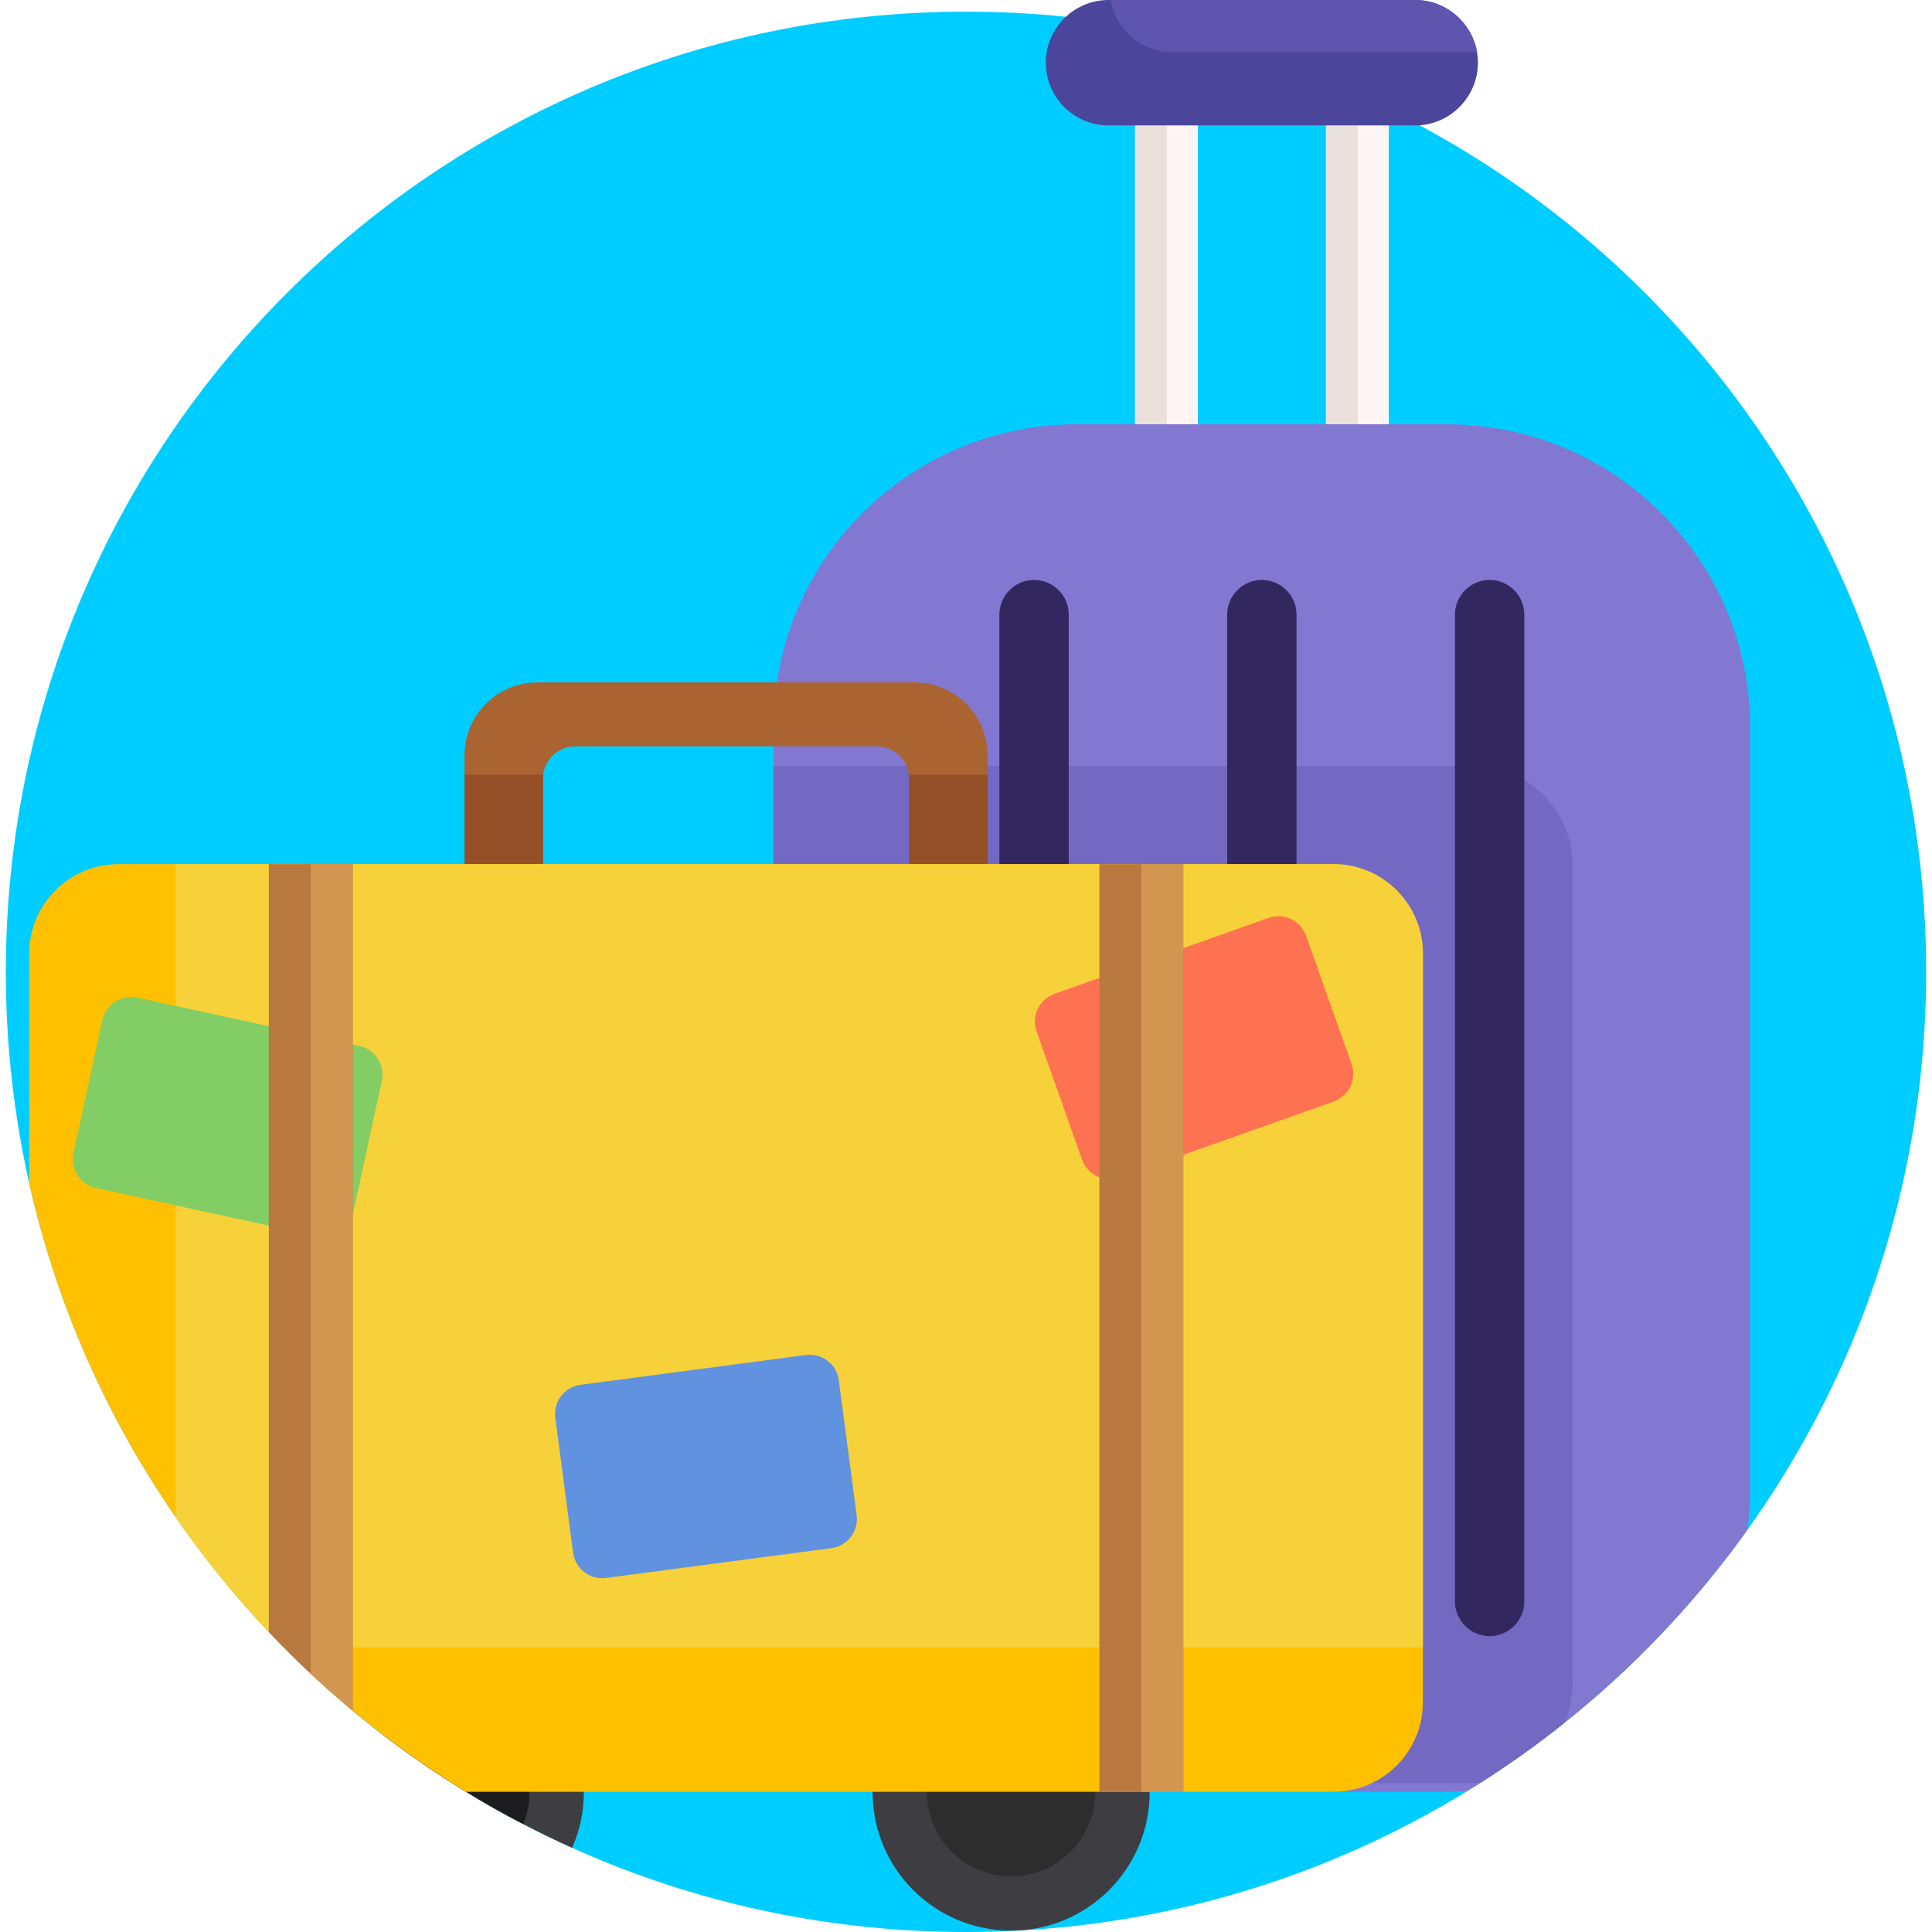 <?xml version="1.0" encoding="UTF-8"?>
<svg xmlns="http://www.w3.org/2000/svg" xmlns:xlink="http://www.w3.org/1999/xlink" xmlns:svgjs="http://svgjs.com/svgjs" version="1.1" width="512" height="512" x="0" y="0" viewBox="0 0 512 512" style="enable-background:new 0 0 512 512" xml:space="preserve" class="">
  <g>
<path style="" d="M510.455,257.545C510.455,397.184,397.464,512,256,512C114.903,512,1.545,397.53,1.545,257.545  C1.545,117.012,115.468,3.089,256,3.089C396.794,3.089,510.455,117.253,510.455,257.545z" fill="#00CDFF" data-original="#87dcfa" class=""></path>
<g>
	<path style="" d="M317.438,32.149v103.755c0,3.037-1.644,5.718-4.094,7.163c-1.246,0.743-2.691,1.173-4.241,1.173   c-4.587,0-8.336-3.749-8.336-8.336V32.149c0-4.587,3.749-8.336,8.336-8.336c1.55,0,2.995,0.429,4.241,1.173   c0.597,0.356,1.152,0.785,1.644,1.278C316.506,27.771,317.438,29.855,317.438,32.149z" fill="#EBE1DC" data-original="#ebe1dc"></path>
	<path style="" d="M368.038,32.149v103.755c0,3.037-1.644,5.718-4.094,7.163c-1.246,0.743-2.691,1.173-4.241,1.173   c-4.587,0-8.336-3.749-8.336-8.336V32.149c0-4.587,3.749-8.336,8.336-8.336c1.55,0,2.995,0.429,4.241,1.173   c0.597,0.356,1.152,0.785,1.644,1.278C367.106,27.771,368.038,29.855,368.038,32.149z" fill="#EBE1DC" data-original="#ebe1dc"></path>
</g>
<g>
	<path style="" d="M317.438,32.149v103.755c0,3.037-1.644,5.718-4.094,7.163c-2.45-1.445-4.095-4.126-4.095-7.163   V32.149c0-3.037,1.644-5.718,4.095-7.163c0.597,0.356,1.152,0.785,1.644,1.278C316.506,27.771,317.438,29.855,317.438,32.149z" fill="#FFF5F5" data-original="#fff5f5"></path>
	<path style="" d="M368.038,32.149v103.755c0,3.037-1.644,5.718-4.094,7.163c-2.45-1.445-4.095-4.126-4.095-7.163   V32.149c0-3.037,1.644-5.718,4.095-7.163c0.597,0.356,1.152,0.785,1.644,1.278C367.106,27.771,368.038,29.855,368.038,32.149z" fill="#FFF5F5" data-original="#fff5f5"></path>
</g>
<path style="" d="M463.824,192.839v201.604c0,3.728-0.251,7.393-0.743,10.985  c-19.813,27.729-45.071,51.343-74.256,69.229h-0.01c-1.791,0.126-3.592,0.188-5.403,0.188h-98.027  c-44.401,0-80.403-36.002-80.403-80.403V192.839c0-44.401,36.002-80.403,80.403-80.403h98.027  C427.822,112.436,463.824,148.438,463.824,192.839z" fill="#8278D2" data-original="#8278d2"></path>
<path style="" d="M391.663,16.619c0,4.576-1.874,8.723-4.88,11.739c-3.016,3.016-7.173,4.88-11.739,4.88h-81.293  c-9.131,0-16.608-7.477-16.608-16.619c0-4.576,1.874-8.723,4.88-11.739C285.028,1.864,289.185,0,293.751,0h81.293  c8.199,0,15.069,6.021,16.388,13.865C391.579,14.755,391.663,15.676,391.663,16.619z" fill="#4B469B" data-original="#4b469b" class=""></path>
<path style="" d="M391.432,13.865h-80.717c-8.199,0-15.059-6.021-16.378-13.865h80.707  C383.243,0,390.113,6.021,391.432,13.865z" fill="#5F55AF" data-original="#5f55af"></path>
<path style="" d="M416.722,229.281v216.987c0,3.655-0.743,7.131-2.105,10.283  c-7.131,5.697-14.566,11.016-22.305,15.917c-0.618,0.052-1.236,0.073-1.864,0.073H285.384c-44.401,0-80.403-36.002-80.403-80.403  V202.997h185.467C404.952,202.997,416.722,214.767,416.722,229.281z" fill="#7369C3" data-original="#7369c3"></path>
<g>
	<path style="" d="M274.036,153.688L274.036,153.688c-5.056,0-9.191,4.136-9.191,9.191v261.524   c0,5.055,4.136,9.191,9.191,9.191l0,0c5.055,0,9.191-4.136,9.191-9.191V162.879C283.227,157.823,279.091,153.688,274.036,153.688z" fill="#32285F" data-original="#32285f"></path>
	<path style="" d="M334.402,153.688c-5.056,0-9.191,4.136-9.191,9.191v261.524c0,5.055,4.136,9.191,9.191,9.191   c5.055,0,9.191-4.136,9.191-9.191V162.879C343.593,157.823,339.457,153.688,334.402,153.688z" fill="#32285F" data-original="#32285f"></path>
	<path style="" d="M394.768,153.688c-5.056,0-9.191,4.136-9.191,9.191v261.524c0,5.055,4.136,9.191,9.191,9.191   c5.055,0,9.191-4.136,9.191-9.191V162.879C403.959,157.823,399.824,153.688,394.768,153.688z" fill="#32285F" data-original="#32285f"></path>
</g>
<path style="" d="M242.347,180.834h-99.868c-10.703,0-19.387,8.683-19.387,19.379v41.251h20.827v-35.145  c0-0.343,0.023-0.686,0.061-1.014c0.504-4.231,4.093-7.509,8.462-7.509h79.94c4.368,0,7.959,3.278,8.462,7.509  c0.038,0.328,0.061,0.671,0.061,1.014v35.145h20.827v-41.251C261.732,189.517,253.05,180.834,242.347,180.834z" fill="#AA6432" data-original="#aa6432"></path>
<g>
	<path style="" d="M123.092,205.306h20.888c-0.038,0.328-0.061,0.671-0.061,1.014v35.145h-20.827V205.306z" fill="#965028" data-original="#965028"></path>
	<path style="" d="M261.732,205.306v36.158h-20.827v-35.145c0-0.343-0.023-0.686-0.061-1.014L261.732,205.306   L261.732,205.306z" fill="#965028" data-original="#965028"></path>
</g>
<path style="" d="M154.727,474.919c0,5.257-1.11,10.252-3.1,14.776c-4.398-1.969-8.713-4.074-12.964-6.294  c-5.163-2.67-10.221-5.529-15.163-8.556c-7.582-4.639-14.901-9.655-21.928-15.038c-3.822-2.911-7.55-5.938-11.194-9.069  c6.733-7.686,16.619-12.535,27.635-12.535C138.286,438.205,154.727,454.646,154.727,474.919z" fill="#3E3D42" data-original="#3e3d42"></path>
<path style="" d="M140.338,474.919c0,3.005-0.597,5.875-1.675,8.482c-5.163-2.67-10.221-5.529-15.163-8.556  c-7.582-4.639-14.901-9.655-21.928-15.038c4.074-4.44,9.938-7.215,16.441-7.215C130.338,452.593,140.338,462.583,140.338,474.919z" fill="#1D1D1F" data-original="#1d1d1f"></path>
<circle style="" cx="267.964" cy="474.919" r="36.714" fill="#3E3D42" data-original="#3e3d42"></circle>
<path style="" d="M290.295,474.919c0,8.262-4.482,15.477-11.152,19.342c-3.288,1.906-7.1,2.995-11.173,2.995  c-12.336,0-22.336-10.001-22.336-22.336c0-12.336,10.001-22.326,22.336-22.326c4.074,0,7.885,1.089,11.173,2.984  C285.813,459.442,290.295,466.657,290.295,474.919z" fill="#2D2D2D" data-original="#2d2d2d"></path>
<path style="" d="M377.086,252.728v198.389c0,13.1-10.629,23.729-23.729,23.729H123.5  C65.59,439.451,23.033,381.563,7.744,313.559v-60.831c0-13.1,10.629-23.729,23.729-23.729h321.884  C366.457,228.998,377.086,239.627,377.086,252.728z" fill="#FFC000" data-original="#f2c230" class=""></path>
<path style="" d="M377.086,252.728v183.833H75.162c-1.33-1.34-2.639-2.691-3.927-4.053  c-8.974-9.477-17.226-19.645-24.661-30.421V228.998h306.783C366.457,228.998,377.086,239.627,377.086,252.728z" fill="#F7D139" data-original="#f7d139" class=""></path>
<path style="" d="M353.444,291.916l-56.745,20.127c-4.056,1.439-8.509-0.683-9.948-4.738l-12.05-33.973  c-1.439-4.056,0.683-8.509,4.738-9.948l56.745-20.127c4.056-1.439,8.509,0.683,9.948,4.739l12.05,33.973  C359.621,286.024,357.499,290.478,353.444,291.916z" fill="#FF7251" data-original="#ff7251"></path>
<path style="" d="M220.316,410.278l-59.69,7.891c-4.266,0.564-8.182-2.437-8.746-6.703l-4.724-35.735  c-0.564-4.266,2.437-8.182,6.703-8.746l59.69-7.891c4.266-0.564,8.182,2.437,8.746,6.703l4.724,35.735  C227.583,405.798,224.581,409.713,220.316,410.278z" fill="#6092E0" data-original="#6092e0"></path>
<path style="" d="M84.253,327.628L25.42,314.832c-4.204-0.914-6.873-5.065-5.957-9.27l7.661-35.223  c0.914-4.204,5.065-6.873,9.27-5.957l58.833,12.797c4.204,0.914,6.873,5.065,5.957,9.27l-7.661,35.223  C92.608,325.875,88.458,328.543,84.253,327.628z" fill="#82CD64" data-original="#82cd64" class=""></path>
<g>
	<path style="" d="M93.466,228.998v224.338c-1.037-0.848-2.063-1.717-3.089-2.597   c-2.723-2.335-5.403-4.733-8.021-7.184c-2.45-2.283-4.848-4.618-7.194-6.995c-1.33-1.34-2.639-2.691-3.927-4.053v-203.51H93.466z" fill="#B9783D" data-original="#b9783d"></path>
	<rect x="291.358" y="228.998" style="" width="22.232" height="245.848" fill="#B9783D" data-original="#b9783d"></rect>
</g>
<g>
	<path style="" d="M93.466,228.998v224.338c-1.037-0.848-2.063-1.717-3.089-2.597   c-2.723-2.335-5.403-4.733-8.021-7.184V228.998H93.466z" fill="#D29650" data-original="#d29650" class=""></path>
	<rect x="302.469" y="228.998" style="" width="11.115" height="245.848" fill="#D29650" data-original="#d29650" class=""></rect>
</g>
<g>
</g>
<g>
</g>
<g>
</g>
<g>
</g>
<g>
</g>
<g>
</g>
<g>
</g>
<g>
</g>
<g>
</g>
<g>
</g>
<g>
</g>
<g>
</g>
<g>
</g>
<g>
</g>
<g>
</g>
</g>
</svg>
